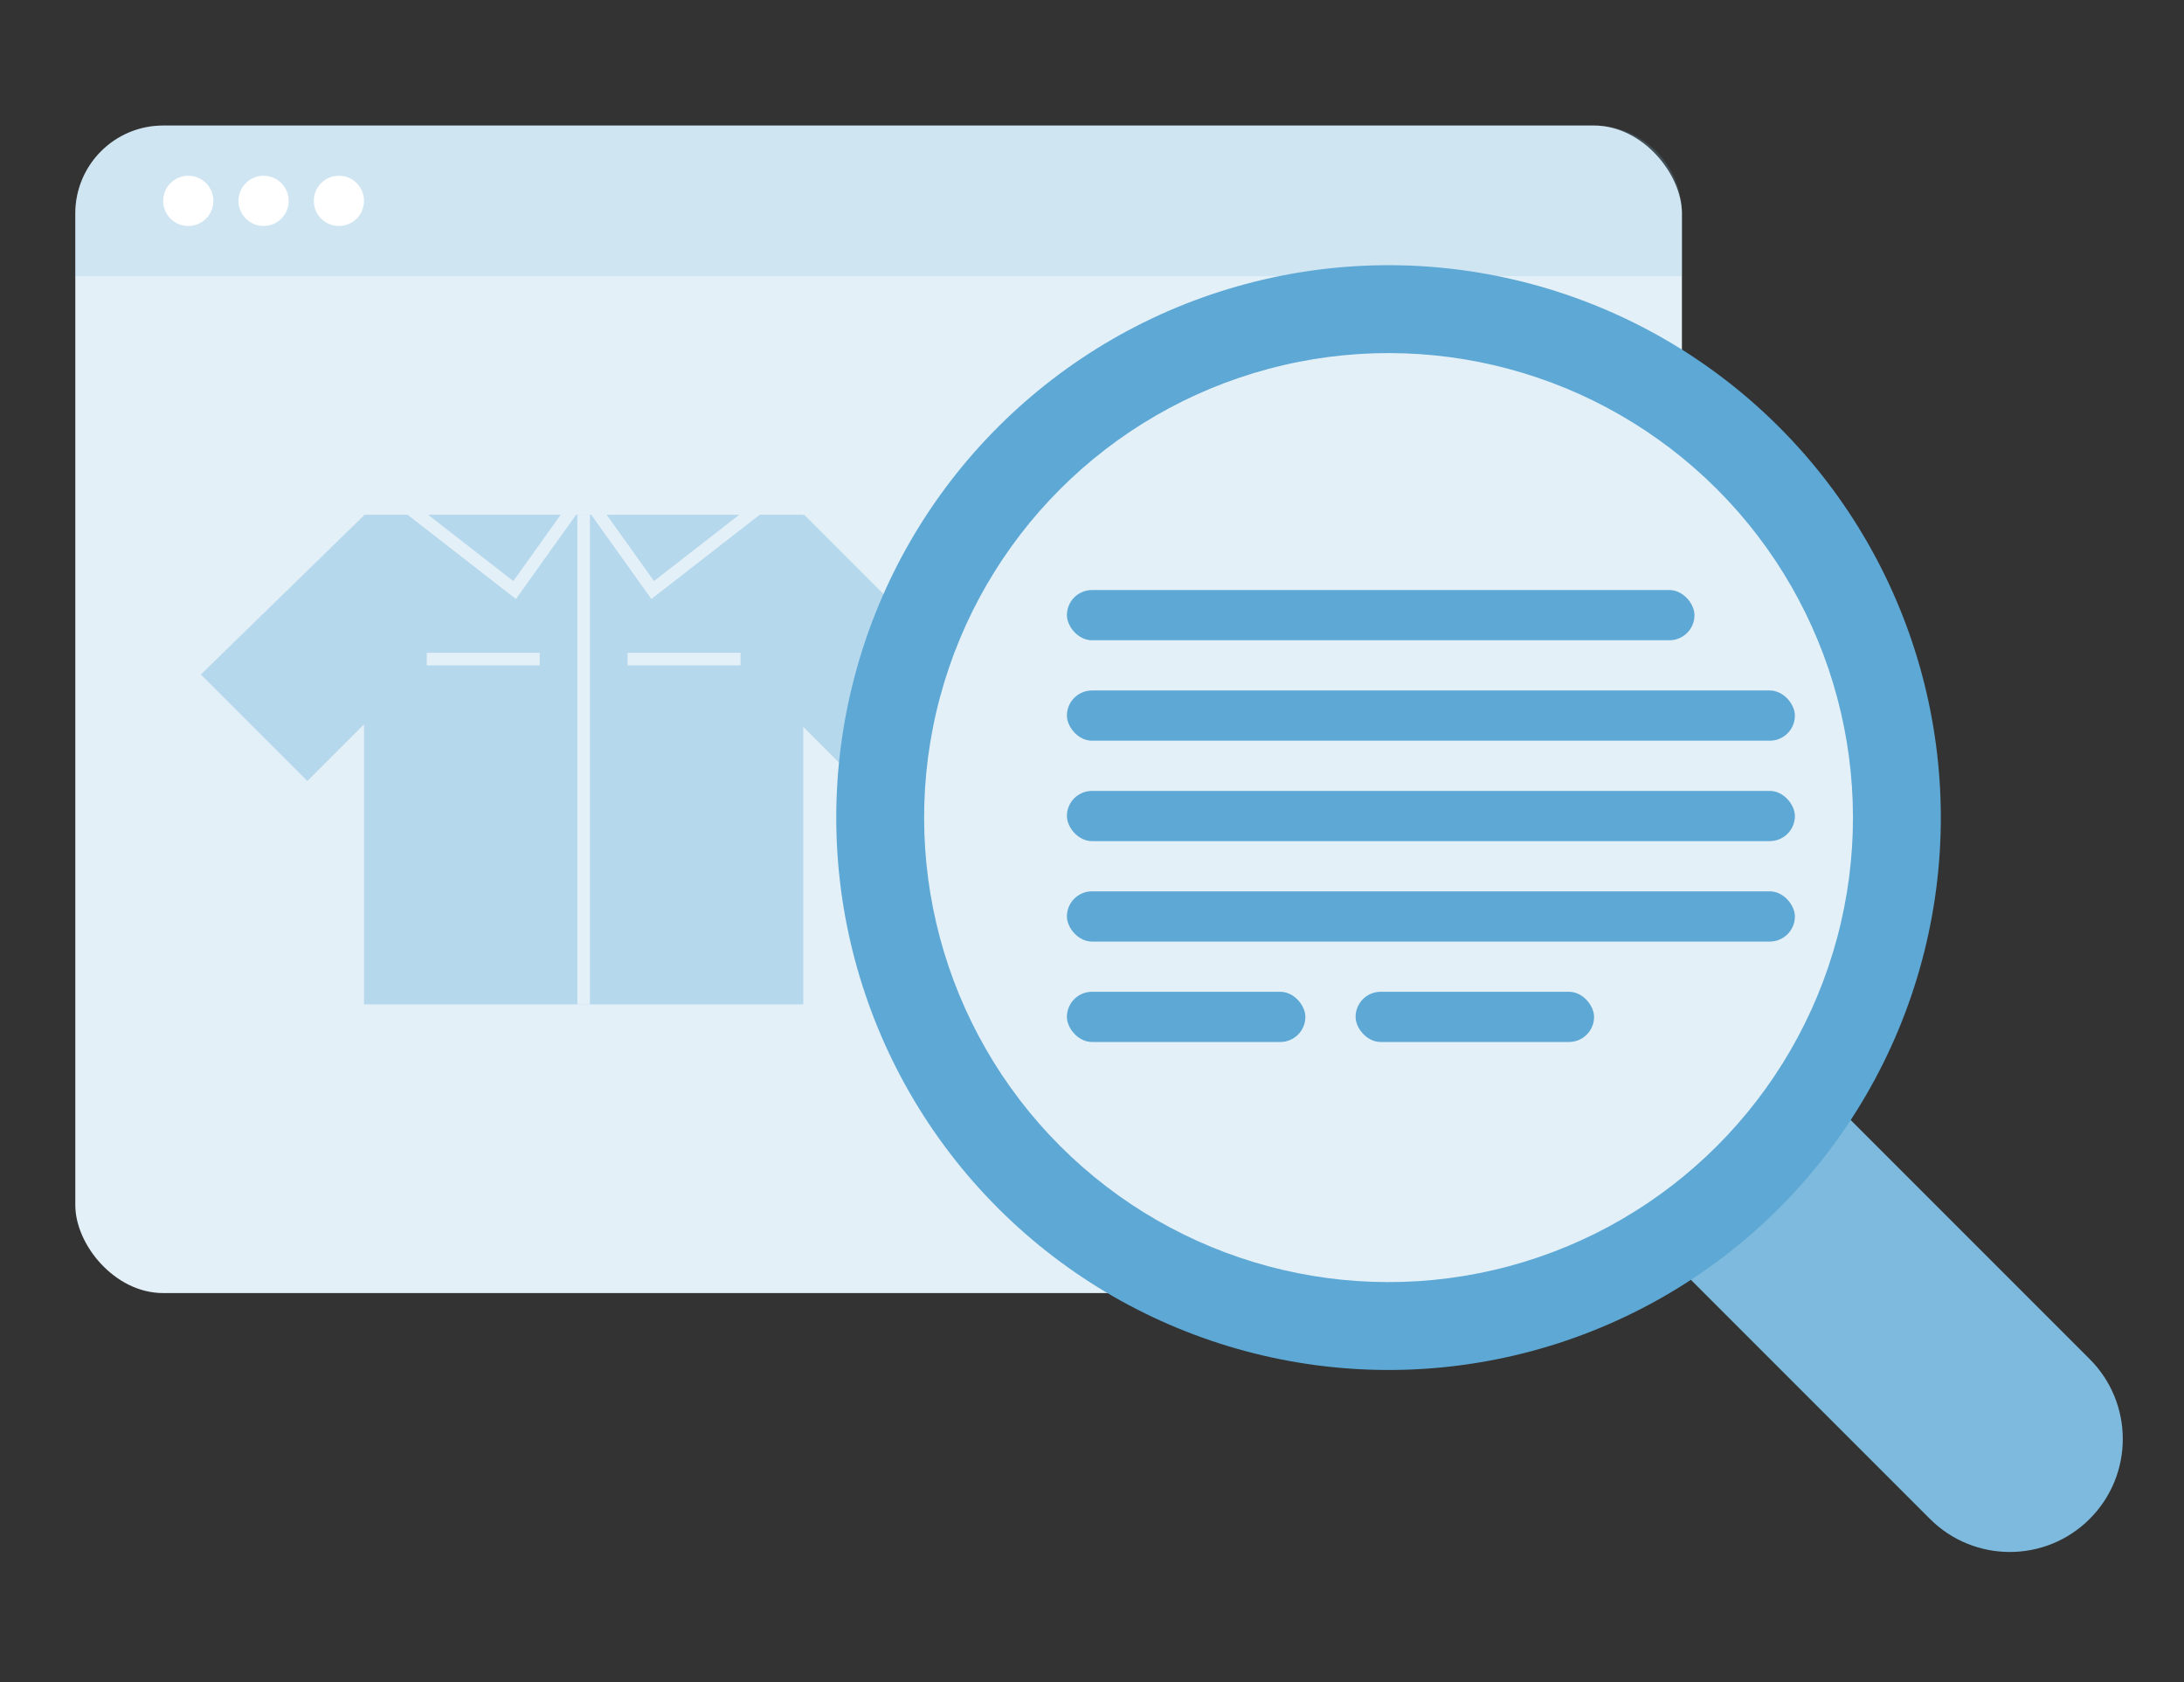 <?xml version="1.0" encoding="UTF-8" standalone="no"?>
<svg width="174px" height="134px" viewBox="0 0 174 134" version="1.1" xmlns="http://www.w3.org/2000/svg" xmlns:xlink="http://www.w3.org/1999/xlink">
    <rect x="0" y="0" width="174" height="134" fill="#333333" stroke="none"/>
    <!-- Generator: Sketch 50.2 (55047) - http://www.bohemiancoding.com/sketch -->
    <title>productdata</title>
    <desc>Created with Sketch.</desc>
    <defs></defs>
    <g id="productdata" stroke="none" stroke-width="1" fill="none" fill-rule="evenodd">
        <g id="Group-34" transform="translate(6, 10)">
            <rect id="Rectangle-40" fill="#E4F0F8" x="0" y="0" width="128" height="93" rx="7"></rect>
            <path d="M7,0 L121,0 C124.866,-7.10171439e-16 128,3.134 128,7 L128,12 L0,12 L0,7 C-4.73447626e-16,3.134 3.134,7.10171439e-16 7,0 Z" id="Rectangle-40" fill="#7EBADD" opacity="0.2"></path>
            <circle id="Oval-18" fill="#FFFFFF" cx="9" cy="6" r="2"></circle>
            <circle id="Oval-18" fill="#FFFFFF" cx="15" cy="6" r="2"></circle>
            <circle id="Oval-18" fill="#FFFFFF" cx="21" cy="6" r="2"></circle>
            <g id="shirt" opacity="0.2" transform="translate(10, 30)" fill="#0277BD">
                <rect id="Rectangle-41" x="13" y="1" width="35" height="39"></rect>
                <rect id="Rectangle-42" transform="translate(50.192, 11.607) rotate(-45) translate(-50.192, -11.607) " x="44.192" y="2.607" width="12" height="18"></rect>
                <polygon id="Rectangle-42" transform="translate(10.675, 11.539) rotate(45) translate(-10.675, -11.539) " points="4.905 2.442 16.675 2.635 16.675 20.635 4.675 20.635"></polygon>
            </g>
            <rect id="Rectangle-43" fill="#E4F0F8" x="40" y="31" width="1" height="39"></rect>
            <polygon id="Line-8" stroke="#E4F0F8" stroke-linecap="square" points="26 30 35 37 40 30"></polygon>
            <polygon id="Line-8" stroke="#E4F0F8" stroke-linecap="square" transform="translate(48, 33.5) scale(-1, 1) translate(-48, -33.5) " points="41 30 50 37 55 30"></polygon>
            <rect id="Rectangle-44" fill="#E4F0F8" x="28" y="42" width="9" height="1"></rect>
            <rect id="Rectangle-44" fill="#E4F0F8" x="44" y="42" width="9" height="1"></rect>
        </g>
        <g id="Group-33" transform="translate(123, 77.5) scale(-1, 1) rotate(45) translate(-123, -77.5) translate(79, 16)">
            <path d="M35,63 L53,63 L53,114 C53,118.971 48.971,123 44,123 L44,123 C39.029,123 35,118.971 35,114 L35,63 Z" id="Rectangle-45" fill="#7EBADD"></path>
            <circle id="Oval-19" fill="#5DA8D5" cx="44" cy="44" r="44"></circle>
            <circle id="Oval-19" fill="#E4F0F8" cx="44" cy="44" r="37"></circle>
        </g>
        <g id="Group-35" transform="translate(85, 47)" fill="#5DA8D5">
            <rect id="Rectangle-46" x="0" y="0" width="50" height="4" rx="2"></rect>
            <rect id="Rectangle-46" x="0" y="8" width="58" height="4" rx="2"></rect>
            <rect id="Rectangle-46" x="0" y="16" width="58" height="4" rx="2"></rect>
            <rect id="Rectangle-46" x="0" y="24" width="58" height="4" rx="2"></rect>
            <rect id="Rectangle-46" x="0" y="32" width="19" height="4" rx="2"></rect>
            <rect id="Rectangle-46" x="23" y="32" width="19" height="4" rx="2"></rect>
        </g>
    </g>
</svg>